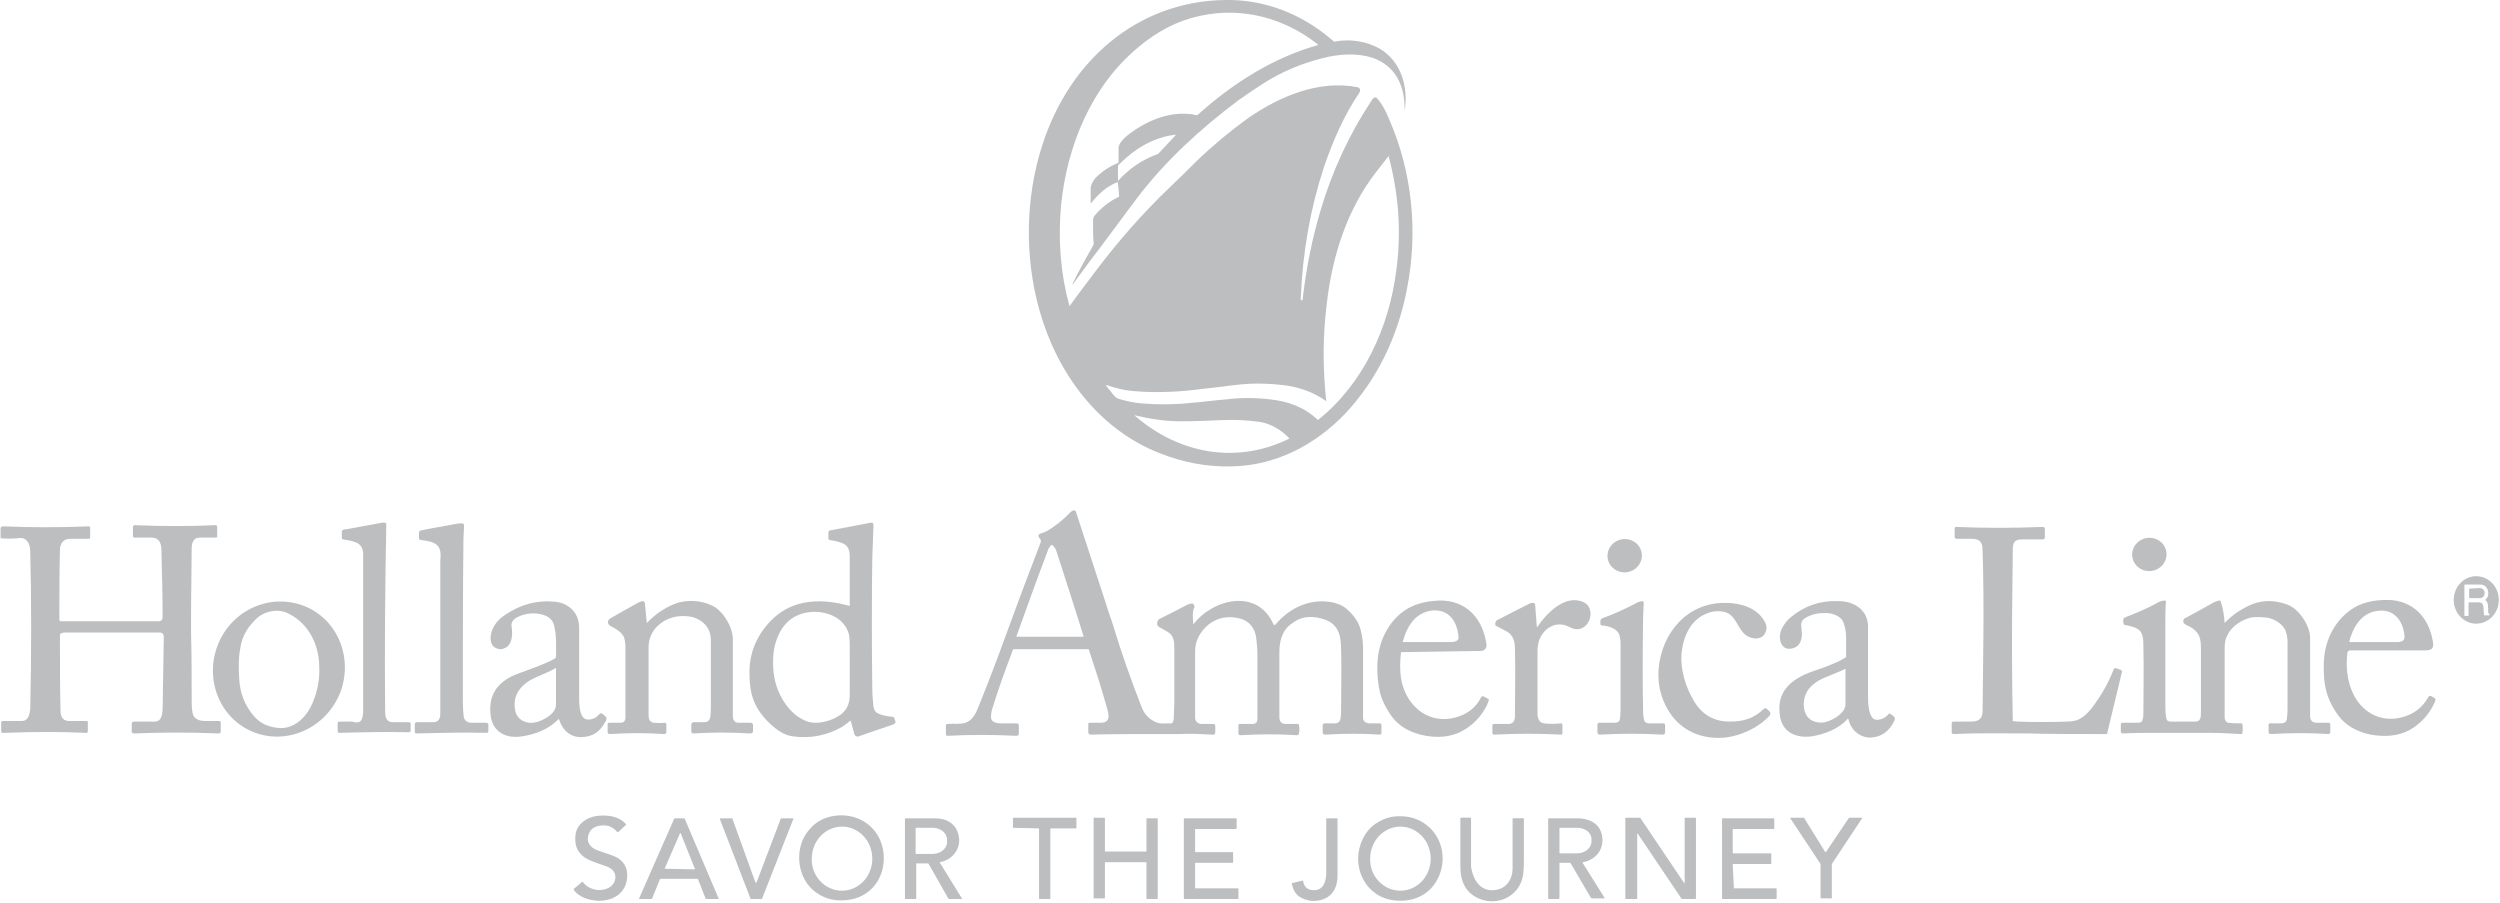 <?xml version="1.0" encoding="utf-8"?>
<!-- Generator: Adobe Illustrator 27.8.0, SVG Export Plug-In . SVG Version: 6.00 Build 0)  -->
<svg version="1.1" id="Layer_1" xmlns="http://www.w3.org/2000/svg" xmlns:xlink="http://www.w3.org/1999/xlink" x="0px" y="0px"
	 viewBox="0 0 421.3 152.2" style="enable-background:new 0 0 421.3 152.2;" xml:space="preserve">
<style type="text/css">
	.st0{fill:#BCBEC0;}
</style>
<g>
	<path class="st0" d="M188.4,30.8c0-0.1,0-0.1-0.1-0.1c0,0,0,0,0,0c-1.8,0.7-3.2,2-4.4,3.5c-0.1,0.1-0.1,0.1-0.1-0.1
		c0-0.7,0-1.4,0-2.2c0-0.7,0.3-1.3,0.8-1.9c1.1-1.1,2.3-1.9,3.7-2.5c0.1,0,0.2-0.1,0.2-0.2c0-0.8,0-1.6,0-2.4c0-0.8,1.2-1.9,1.9-2.4
		c2.8-2.1,6.4-3.6,9.8-3.3c0.5,0,0.9,0.1,1.3,0.2c0.1,0,0.1,0,0.2,0c0.1,0,0.1-0.1,0.2-0.1c5.9-5.3,12.7-9.6,20.2-11.7
		c0,0,0,0,0-0.1c0,0,0,0,0,0c-5.7-4.5-12.8-6.4-20-4.8c-3.7,0.8-7.1,2.6-10.2,5.2c-7.9,6.5-12.1,16.6-13.1,26.8
		c-0.5,5.7-0.1,11.3,1.4,16.8c0,0,0,0.1,0.1,0c0,0,0,0,0,0c1.5-2.1,3-4,4.4-5.9c3.7-4.9,7.8-9.6,12.4-14c1.6-1.5,3.1-3,4.6-4.5
		c2.7-2.6,5.6-5,8.5-7.1c5.3-3.7,12-6.6,18.6-5.3c0.4,0.1,0.5,0.5,0.3,0.9c-2.6,3.8-4.5,8.2-6,12.6c-2.3,7-3.6,14.4-3.9,22.2
		c0,0.1,0,0.2,0.1,0.2l0.1,0c0,0,0.1,0,0.1,0c0,0,0,0,0,0c0.6-5.3,1.6-10.3,3-15c2-6.8,4.9-13,8.6-18.6c0.1-0.2,0.2-0.3,0.4-0.5
		c0.1-0.1,0.4-0.1,0.5,0c0,0,0,0,0,0c0.9,1,1.6,2.3,2.1,3.6c3.9,8.9,4.9,19,3,28.6c-1.5,7.9-5,15.3-10.5,21.1
		c-5.1,5.3-11.8,8.7-19.1,8.8c-4.2,0.1-8.2-0.7-12-2.2c-10.3-4-17.3-13.4-20.3-24c-2.6-9.1-2.4-19.3,0.5-28.1
		c4.5-13.9,15.8-24.1,30.8-24.3c6.6-0.1,12.7,2.3,17.7,6.5c0.2,0.2,0.4,0.3,0.6,0.5c0.1,0,0.1,0.1,0.2,0c2.6-0.5,5.4,0,7.5,1.2
		c3.6,2.1,4.9,6.5,4.2,10.5c0,0,0,0,0,0l0,0c0,0,0,0,0,0c0.1-4.1-1.4-7.6-5.5-9c-2.6-0.8-5.6-0.6-8.3,0.1c-3.6,0.9-6.9,2.3-9.9,4.2
		c-1.4,0.9-2.9,1.9-4.3,2.9c-6.4,4.8-12.3,10.2-17.1,16.5c-2.1,2.8-4.3,5.8-6.4,8.6c-1.5,1.9-2.9,3.9-4.4,5.9c0,0,0,0-0.1,0l0,0
		c0,0,0,0,0,0c1.1-2.2,2.3-4.4,3.6-6.7c0-0.1,0-0.1,0-0.2c-0.1-1.2-0.1-2.4-0.1-3.6c0-0.4,0-0.8,0.3-1.1c1.2-1.4,2.5-2.4,4-3.1
		c0,0,0.1-0.1,0.1-0.1L188.4,30.8z M198.1,22.7c-3.6,0.4-6.8,2.3-9.4,4.9c-0.2,0.2-0.3,0.2-0.3,0.5c0,0.8,0,1.6,0,2.3
		c0,0.1,0,0.1,0.1,0c1.8-2,4-3.5,6.5-4.4c0.1,0,0.2-0.1,0.3-0.2l2.9-3.1C198.3,22.7,198.3,22.7,198.1,22.7z M223.5,67.6
		C223.5,67.6,223.5,67.7,223.5,67.6C223.4,67.7,223.4,67.7,223.5,67.6c-2-1.4-4.1-2.2-6.5-2.6c-2.9-0.4-5.9-0.5-9-0.1
		c-2.2,0.3-4.4,0.5-6.7,0.8c-3.5,0.4-7,0.5-10.3,0.2c-1.5-0.1-3-0.5-4.5-1c-0.1,0-0.1,0-0.1,0.1c0.4,0.5,0.8,1,1.2,1.5
		c0.3,0.3,0.5,0.6,0.9,0.7c1.3,0.4,2.7,0.7,4.1,0.8c2.7,0.2,5.3,0.2,8-0.1c1.6-0.1,3.6-0.4,6.1-0.6c2.3-0.3,4.7-0.3,7.3,0
		c3,0.3,5.8,1.3,8,3.4c0.1,0.1,0.1,0.1,0.2,0c7.6-6.1,11.9-15.6,13.1-25.1c0.9-6.5,0.4-13-1.3-19.3c0,0,0,0,0,0c0,0,0,0,0,0
		c-0.7,0.9-1.4,1.8-2.1,2.7c-4.9,6.3-7.4,14.2-8.3,22.1C222.9,56.6,222.9,62.1,223.5,67.6z M217.3,73.9c-1.3-1.4-3.1-2.5-5-2.8
		c-2.2-0.3-4.3-0.4-6.4-0.3c-2.4,0.1-4.7,0.2-6.9,0.2c-2.6,0-5.2-0.4-7.7-1c-0.1,0-0.2,0,0,0.1C198.7,76.5,208.4,78.3,217.3,73.9
		C217.3,73.9,217.4,73.9,217.3,73.9C217.3,73.9,217.3,73.9,217.3,73.9z"/>
	<path class="st0" d="M201.1,105.1c0,0.1,0.1,0.2,0.1,0c3.3-4.2,10.7-6,13.4,0.1c0,0.1,0.1,0.1,0.2,0.1c0,0,0,0,0.1,0
		c2.4-2.9,5.9-4.5,9.6-3.8c0.9,0.2,1.7,0.5,2.3,1c1.3,1.1,2.3,2.4,2.6,4.1c0.2,0.9,0.3,1.7,0.3,2.7c0,4,0,7.8,0,11.6
		c0,0.6,0.3,0.9,1,1c0.6,0,1.2,0,1.8,0c0.2,0,0.3,0.1,0.3,0.3c0,0,0,0,0,0l0,1.3c0,0.2-0.1,0.3-0.3,0.3c-3-0.2-6-0.2-9,0
		c-0.2,0-0.4,0-0.5-0.1c0,0-0.1-0.1-0.1-0.2l0-1.3c0-0.1,0.1-0.3,0.3-0.3l0,0c0.6,0,1.2,0,1.8,0c0.5,0,0.8-0.3,0.9-0.8
		c0.1-0.5,0.1-1,0.1-1.4c0-3.4,0.1-6.8,0-10.2c0-2.1-0.3-4.1-2.5-5c-1-0.4-2.1-0.6-3.2-0.5c-1,0.1-1.9,0.5-2.9,1.3
		c-1.4,1.1-1.8,2.9-1.8,4.6c0,3.4,0,7,0,11c0,0.7,0.4,1.1,1.1,1.1c0.6,0,1.3,0,2,0c0.1,0,0.2,0.1,0.2,0.2c0.1,0.4,0.1,0.9,0,1.4
		c0,0.2-0.2,0.3-0.3,0.3c-3-0.2-6.2-0.2-9.5,0c-0.3,0-0.4-0.1-0.4-0.4c0-0.5,0-0.9,0-1.3c0-0.1,0.1-0.2,0.2-0.2c0.7,0,1.4,0,2.2,0
		c0.5,0,0.8-0.3,0.8-0.8c0-3.5,0-7.2,0-11.1c0-0.8-0.1-1.7-0.2-2.6c-0.2-1.5-1-2.7-2.5-3.2c-2.1-0.6-4-0.3-5.6,1
		c-1.4,1.2-2.2,2.7-2.2,4.5c0,3.9,0,7.7,0,11.1c0,0.7,0.5,1.1,1.1,1.1c0.7,0,1.3,0,1.9,0c0.3,0,0.4,0.1,0.4,0.4c0,0.4,0,0.7,0,1
		c0,0.3-0.2,0.5-0.5,0.4c-1.9-0.1-3.7-0.2-5.5-0.1c-1.4,0-2.6,0-3.5,0c-4.1,0-7.9,0-11.4,0.1c-0.3,0-0.5-0.1-0.5-0.4
		c0-0.5,0-1,0-1.4c0-0.1,0.1-0.2,0.2-0.2c0.6,0,1.3,0,1.9,0c2,0,1.2-1.9,0.9-3c-0.8-2.9-1.8-6-2.9-9.3c0-0.1-0.1-0.1-0.2-0.1
		l-12.5,0c0,0-0.1,0-0.1,0.1c-1.2,3.2-2.4,6.4-3.4,9.7c-0.2,0.5-0.3,1.2-0.3,1.7c0,0.8,1,1,1.6,1c0.8,0,1.7,0,2.7,0
		c0.2,0,0.4,0.1,0.4,0.4c0,0.4,0,0.9,0,1.3c0,0.3-0.2,0.4-0.4,0.4c-4-0.2-7.9-0.2-11.6,0c-0.2,0-0.3-0.1-0.3-0.3c0,0,0,0,0,0l0-1.4
		c0-0.2,0.1-0.3,0.3-0.3c1-0.1,2.1,0.1,3-0.2c1.3-0.4,1.9-1.9,2.4-3.2c1.6-4,3.1-7.9,4.5-11.8c1.9-5.2,3.8-10.3,5.7-15.2
		c0.1-0.2,0.1-0.3,0.1-0.5c0-0.1,0-0.1,0-0.1c-0.1-0.1-0.2-0.3-0.3-0.4c-0.2-0.3-0.1-0.6,0.3-0.7c0.4-0.1,0.8-0.3,1.2-0.5
		c1.3-0.8,2.6-1.8,3.8-3.1c0.1-0.1,0.3-0.2,0.5-0.3c0.2,0,0.4,0.1,0.4,0.2c1.7,5.1,3.3,10.2,5,15.3c0.3,1,0.7,2.2,1.1,3.3
		c1.5,5,3.2,9.8,5,14.4c0.5,1.3,1.4,2.1,2.6,2.6c0.7,0.2,1.6,0.1,2.4,0.1c0.1,0,0.2-0.1,0.2-0.1c0.1-0.2,0.2-0.5,0.2-0.8
		c0-0.8,0.1-1.7,0.1-2.5c0-3.5,0-6.6,0-9.2c0-1.2-0.1-2.2-1.1-2.8c-0.4-0.2-0.8-0.5-1.2-0.7c-0.3-0.1-0.6-0.3-0.6-0.7
		c0-0.3,0.1-0.6,0.4-0.8c2-1,3.6-1.8,4.7-2.4c0.3-0.1,0.5-0.2,0.8-0.2c0.1,0,0.1,0,0.2,0.1c0.1,0.1,0.2,0.3,0.2,0.5
		C200.9,103.1,201,104.1,201.1,105.1z M176.5,93c-1.8,4.7-3.5,9.5-5.2,14.2c0,0,0,0.1,0,0.1c0,0,0,0,0,0h11.2c0.1,0,0.1,0,0.1-0.1
		c0,0,0,0,0,0c-1.5-4.8-3-9.5-4.6-14.4c-0.1-0.3-0.3-0.6-0.6-0.9c-0.1-0.1-0.2-0.1-0.3,0C176.8,92.2,176.6,92.6,176.5,93z"/>
	<path class="st0" d="M61,121.1c0.1-0.3,0.2-0.7,0.2-1.2c0-8.7,0-17.5,0-26.5c0-1.1-0.5-1.8-1.5-2.1c-0.6-0.2-1.2-0.3-1.9-0.4
		c-0.1,0-0.2-0.1-0.2-0.3l0-1c0-0.1,0.1-0.3,0.2-0.3c0.2-0.1,0.4-0.1,0.5-0.1c2-0.4,4-0.7,6-1.1c0.2,0,0.4-0.1,0.6,0
		c0.1,0,0.2,0.1,0.2,0.2c-0.2,10.5-0.3,21-0.2,31.5c0,0.9,0.1,1.9,1.3,1.9c0.8,0,1.7,0,2.7,0c0.2,0,0.3,0.1,0.3,0.3l0,1.1
		c0,0.2-0.1,0.3-0.3,0.3c-4-0.1-7.9,0-11.7,0.1c-0.2,0-0.3-0.1-0.3-0.3v-1.3c0-0.2,0.1-0.3,0.3-0.3c0.7,0,1.4,0,2.1,0
		C59.9,121.8,60.8,121.9,61,121.1z"/>
	<path class="st0" d="M73.1,91.5c-0.6-0.3-1.4-0.4-2.2-0.5c-0.2,0-0.3-0.2-0.3-0.3l0-0.9c0-0.2,0.1-0.3,0.3-0.4
		c1.8-0.4,3.8-0.7,5.9-1.1c0.4-0.1,0.7-0.1,1-0.1c0.3,0,0.4,0.1,0.4,0.4c0,0.8-0.1,1.5-0.1,2.2C78,99.6,78,108.4,78,117.2
		c0,1,0,2.1,0.1,3.1c0,0.8,0.3,1.4,1.2,1.5c0.9,0,1.7,0,2.6,0c0.2,0,0.4,0.1,0.4,0.3c0,0.3,0,0.7,0,1.1c0,0.2-0.1,0.3-0.3,0.3
		c-3.9-0.1-7.9,0-11.8,0.1c-0.2,0-0.3-0.1-0.3-0.3c0,0,0,0,0,0l0-1.3c0-0.1,0.1-0.3,0.3-0.3c0.9,0,1.8,0,2.8,0c1,0,1.2-0.7,1.2-1.5
		c0-0.7,0-1.3,0-1.9c0-8.2,0-16.2,0-23.8C74.3,93.4,74.4,92.1,73.1,91.5z"/>
	<path class="st0" d="M143.2,121.5c-0.4,0.4-0.9,0.7-1.3,1c-2.5,1.4-5.2,2-8.2,1.6c-1.8-0.2-3.2-1.4-4.5-2.7
		c-1.7-1.8-2.6-3.7-2.8-6.1c-0.1-0.7-0.1-1.4-0.1-2.1c0-3.7,1.7-7.1,4.6-9.5c3.4-2.8,8-2.8,12.2-1.6c0,0,0.1,0,0.1-0.1c0,0,0,0,0,0
		c0-2.8,0-5.5,0-8.1c0-1.3-0.3-2.1-1.6-2.5c-0.6-0.2-1.2-0.3-1.8-0.4c-0.1,0-0.2-0.1-0.2-0.3l0-1c0-0.1,0.1-0.2,0.2-0.3l6.9-1.3
		c0.4-0.1,0.5,0.1,0.5,0.5c-0.1,1.8-0.1,3.6-0.2,5.4c-0.1,7.1-0.1,14.4,0,22.1c0,1,0.1,2,0.2,3c0.1,0.5,0.3,0.9,0.7,1.1
		c0.8,0.4,1.6,0.5,2.5,0.6c0.1,0,0.3,0.1,0.3,0.2c0.1,0.2,0.1,0.4,0.2,0.6c0,0.1,0,0.1,0,0.2c-0.1,0.1-0.2,0.2-0.4,0.3
		c-2,0.7-3.9,1.3-5.8,2c-0.3,0.1-0.6-0.1-0.7-0.3c0,0,0,0,0,0l-0.6-2.2C143.3,121.4,143.3,121.4,143.2,121.5z M143,106.7
		c-0.8-2.5-3.3-3.6-5.9-3.6c-2.5,0.1-4.4,1.2-5.6,3.3c-0.7,1.3-1.1,2.7-1.2,4.3c-0.2,3.3,0.6,6.1,2.5,8.5c0.8,1,1.7,1.7,2.8,2.2
		c1.6,0.8,3.8,0.3,5.3-0.5c1.6-0.8,2.3-2,2.3-3.8c0-2.4,0-4.9,0-7.3C143.2,108.2,143.2,107.2,143,106.7z"/>
	<path class="st0" d="M0.1,90.7V89c0-0.2,0.2-0.3,0.5-0.3c4.6,0.2,9.4,0.2,14.3,0c0.2,0,0.3,0.1,0.3,0.3v1.5c0,0.2-0.1,0.3-0.3,0.3
		c0,0,0,0,0,0c-1,0-2,0-3.1,0c-1.2,0-1.7,0.9-1.7,1.9c-0.1,4-0.1,7.9-0.1,11.7c0,0.1,0.1,0.3,0.2,0.3c0.1,0,0.3,0,0.4,0
		c5.2,0,10.6,0,16.1,0c0.5,0,0.7-0.3,0.7-0.8c0-3.6-0.1-7.3-0.2-11.1c0-1-0.2-2.1-1.5-2.2c-1,0-2,0-3,0c-0.2,0-0.3-0.1-0.3-0.3v0
		l0-1.5c0-0.2,0.1-0.3,0.3-0.3c4.7,0.2,9.3,0.2,13.6,0c0.2,0,0.3,0.1,0.3,0.3v1.6c0,0.1-0.1,0.2-0.2,0.2c0,0,0,0,0,0
		c-0.9,0-1.8,0-2.8,0c-1,0-1.3,0.9-1.3,1.8c0,3.5-0.1,7.2-0.1,11c0,1.2,0,2.3,0,3.5c0.1,3.8,0.1,7.5,0.1,11.1c0,0.6,0,1.2,0.1,1.8
		c0.1,1.3,1,1.7,2.2,1.7c0.8,0,1.5,0,2.3,0c0.2,0,0.3,0.1,0.3,0.3c0,0.5,0,0.9,0,1.4c0,0.3-0.1,0.4-0.4,0.4c-4.8-0.2-9.4-0.2-14,0
		c-0.2,0-0.4,0-0.5-0.1c0,0-0.1-0.1-0.1-0.1V122c0-0.2,0.1-0.4,0.4-0.4c1.2,0,2.3,0,3.5,0c1.1,0,1.2-1.1,1.3-1.9
		c0.1-4.1,0.1-8.2,0.2-12.4c0-0.4-0.2-0.7-0.7-0.7c-5.1,0-10.4,0-16,0c-0.2,0-0.3,0-0.5,0.1c-0.2,0-0.3,0.2-0.3,0.3
		c0,4.4,0,8.7,0.1,12.8c0,1.1,0.5,1.8,1.7,1.7c0.9,0,1.8,0,2.7,0c0.1,0,0.2,0.1,0.2,0.2l0,1.5c0,0.2-0.1,0.4-0.4,0.3
		c-4.2-0.2-8.7-0.2-13.5,0c-0.2,0-0.4,0-0.5,0c-0.1,0-0.2-0.1-0.2-0.2l0-1.5c0-0.2,0.1-0.3,0.3-0.3c1.2,0,2.2,0,3.2,0
		c1.1,0,1.3-1.2,1.4-2c0.2-9.5,0.2-18.4,0-26.5c0-0.8-0.2-1.8-1-2.2c-0.2-0.1-0.6-0.2-1.1-0.1C2,90.8,1,90.8,0.1,90.7z"/>
	<path class="st0" d="M339.1,121.5c0.3,0,0.6,0.1,1,0.1c2.8,0.1,5.5,0.1,8.2,0c0.6,0,1.2-0.1,1.6-0.2c1.2-0.4,2.3-1.6,3-2.6
		c1.3-1.8,2.4-3.7,3.3-6c0.1-0.2,0.2-0.2,0.4-0.2l0.8,0.3c0.2,0.1,0.2,0.2,0.2,0.3l-2.5,10.4c0,0,0,0.1-0.1,0.1c-0.8,0-1.4,0-2.1,0
		c-3.8,0-7.5,0-11.2-0.1c-4.1,0-8.4-0.1-12.5,0.1c-0.2,0-0.3-0.1-0.3-0.3l0-1.5c0-0.2,0.1-0.3,0.3-0.3c1.1,0,2,0,3,0
		c1,0,1.8-0.3,1.9-1.5c0.1-9.4,0.3-18.5,0-27.4c0-1.4-0.5-1.9-1.9-1.9c-0.8,0-1.7,0-2.5,0c-0.1,0-0.3-0.1-0.3-0.3l0-1.5
		c0-0.1,0.1-0.2,0.2-0.2c0,0,0,0,0,0c4.8,0.2,9.7,0.2,14.6,0c0.3,0,0.4,0.1,0.4,0.4c0,0.5,0,0.9,0,1.3c0,0.3-0.1,0.4-0.4,0.4
		c-1.1,0-2.3,0-3.4,0c-1.3,0-1.6,0.5-1.6,1.7c-0.1,7.6-0.2,15.2-0.1,22.8c0,2.2,0.1,4.2,0.1,6.1C339,121.4,339,121.5,339.1,121.5z"
		/>
	<ellipse transform="matrix(0.989 -0.148 0.148 0.989 -9.845 54.569)" class="st0" cx="362.2" cy="93.5" rx="2.9" ry="2.8"/>
	<ellipse transform="matrix(0.99 -0.144 0.144 0.99 -10.634 40.495)" class="st0" cx="273.7" cy="93.5" rx="2.9" ry="2.8"/>
	<path class="st0" d="M417.3,105.1c-2.1,0-3.8-1.8-3.8-4c0-2.2,1.7-4,3.8-4h0c2.1,0,3.8,1.8,3.8,4
		C421.1,103.3,419.4,105.1,417.3,105.1L417.3,105.1z M418.8,101.1c0.4-0.3,0.6-0.8,0.5-1.4c-0.1-0.8-0.7-1.2-1.4-1.2
		c-0.8,0-1.7,0-2.5,0c-0.1,0-0.1,0.1-0.1,0.1c0,0,0,0,0,0l0,5.1c0,0.1,0,0.1,0.1,0.1l0.5,0c0,0,0.1,0,0.1-0.1l0-2.1
		c0-0.1,0-0.1,0.1-0.1l0,0l1.6,0c0.5,0,0.7,0.2,0.8,0.7l0.1,1.4c0,0.1,0.1,0.1,0.1,0.1h0.7c0.2,0,0.2-0.1,0.1-0.2
		c-0.1-0.1-0.2-0.2-0.2-0.4c0-0.6,0.1-1.6-0.5-2C418.8,101.2,418.8,101.1,418.8,101.1z"/>
	<path class="st0" d="M416.1,99.2C416.1,99.1,416.1,99.1,416.1,99.2l1.8-0.1c0.5,0,0.8,0.4,0.8,0.8v0v0.1c0,0.5-0.4,0.8-0.8,0.8l0,0
		h-1.7c-0.1,0-0.1,0-0.1-0.1V99.2z"/>
	<path class="st0" d="M259.1,105.6c1.5-2.2,4.4-5.2,7.3-4.3c3,0.8,1.5,5.6-1.4,4.6c-0.5-0.2-1-0.5-1.5-0.6c-2-0.4-3.6,1-4.2,2.8
		c-0.1,0.5-0.2,1-0.2,1.6c0,3.3,0,6.8,0,10.5c0,0.7,0.2,1.6,1.1,1.7c0.8,0.1,1.8,0.1,2.9,0c0.1,0,0.2,0.1,0.2,0.2c0,0,0,0,0,0l0,1.5
		c0,0.1-0.1,0.2-0.2,0.2c0,0,0,0,0,0c-3.7-0.2-7.5-0.2-11.3,0c-0.1,0-0.3-0.1-0.3-0.2c0,0,0,0,0,0l0-1.3c0-0.2,0.1-0.3,0.3-0.3
		c0.9,0,1.7,0,2.4,0c0.7,0,1-0.4,1.1-1.1c0-4.4,0.1-8.2,0-11.4c0-1.3-0.2-2.4-1.4-3.1c-0.6-0.3-1.1-0.6-1.7-0.9
		c-0.1,0-0.2-0.1-0.2-0.2c-0.1-0.7,0.3-0.8,0.7-1c1.7-0.9,3.3-1.7,4.9-2.5c0.2-0.1,0.4-0.2,0.7-0.2c0.2,0,0.4,0.1,0.4,0.3l0.3,3.9
		C258.9,105.7,259,105.7,259.1,105.6z"/>
	<path class="st0" d="M42.8,123.4c-5.7-2.2-8.4-8.8-6.1-14.7h0c2.3-5.9,8.8-8.8,14.5-6.6c5.7,2.2,8.4,8.8,6.1,14.7v0
		C54.9,122.7,48.4,125.6,42.8,123.4z M43.5,104c-1.6,1.4-2.7,3.1-3,5.2c-0.3,1.5-0.3,3.1-0.2,5c0.1,2.5,0.9,4.7,2.6,6.6
		c1.1,1.2,2.5,1.8,4.4,1.9c2.6,0,4.5-2.1,5.4-4.3c0.8-1.9,1.2-3.9,1.1-6c0-3.6-1.7-7.2-5-8.9C47.1,102.5,44.9,102.9,43.5,104z"/>
	<path class="st0" d="M109,105C109,105.1,109.1,105.1,109,105C109.1,105.1,109.1,105.1,109,105c1.3-1.4,2.9-2.5,4.6-3.2
		c2-0.8,4.5-0.7,6.5,0.3c1.8,0.9,3.4,3.6,3.4,5.6c0,4.2,0,8.5,0,12.9c0,0.8,0.3,1.2,1,1.2c0.7,0,1.4,0,2,0c0.2,0,0.3,0.1,0.4,0.3
		c0,0.4,0,0.8,0,1.1c0,0.3-0.2,0.4-0.5,0.4c-3.2-0.2-6.4-0.2-9.5,0c-0.3,0-0.4-0.1-0.4-0.4c0-0.4,0-0.7,0-1.1c0-0.2,0.2-0.4,0.4-0.4
		c0.6,0,1.2,0,1.8,0c0.6,0,0.9-0.3,1-0.9c0.1-0.8,0.1-1.6,0.1-2.4c0-3.4,0-7,0-10.5c0-0.1,0-0.4-0.1-0.9c-0.3-1.7-1.8-2.8-3.4-3.1
		c-2.2-0.3-4,0.2-5.5,1.6c-1,1-1.5,2.2-1.5,3.6c0,3.8,0,7.7,0,11.5c0,0.6,0.2,1.1,0.9,1.2c0.6,0,1.3,0.1,1.8,0
		c0.2,0,0.3,0.1,0.3,0.3c0,0,0,0,0,0l0,1.2c0,0.3-0.1,0.4-0.4,0.4c-3-0.2-6-0.2-9.1,0c-0.3,0-0.4-0.1-0.4-0.4c0-0.4,0-0.8,0-1.2
		c0-0.2,0.1-0.3,0.3-0.3c0.7,0,1.3,0,1.9,0c0.5,0,0.8-0.3,0.8-0.9c0-4,0-7.9,0-11.8c0-0.7-0.1-1.2-0.2-1.6c-0.4-1-1.4-1.5-2.3-2
		c-0.2-0.1-0.3-0.2-0.4-0.4c-0.1-0.3,0-0.6,0.2-0.8c1.6-0.9,3.1-1.8,4.6-2.6c0.3-0.2,0.6-0.3,0.9-0.4c0.1,0,0.3,0,0.4,0.2
		c0.1,0.1,0.1,0.2,0.1,0.4C108.8,103,108.9,104,109,105z"/>
	<path class="st0" d="M236.1,109.9c-0.2,1.6-0.2,3.1,0,4.4c0.7,4.4,4.4,7.9,9.2,6.6c1.9-0.5,3.4-1.6,4.3-3.4
		c0.1-0.2,0.3-0.2,0.5-0.1l0.7,0.4c0.1,0,0.1,0.1,0.1,0.2c-0.1,0.3-0.2,0.5-0.3,0.8c-1,2-2.4,3.4-4.2,4.4c-2.4,1.3-5.5,1.2-8,0.3
		c-1.7-0.6-3.1-1.6-4.1-3.1c-1-1.5-1.7-3-1.9-4.5c-0.2-1-0.3-2.2-0.3-3.4c0-2.7,0.7-5.1,2.1-7.1c2.1-3,4.9-4.1,8.5-4.2
		c4.5,0,7.2,3.1,7.8,7.4c0.1,0.7-0.4,1.1-1,1.1C244.9,109.8,240.5,109.8,236.1,109.9C236.2,109.8,236.1,109.8,236.1,109.9z
		 M238.4,104.3c-1,1-1.6,2.4-2,3.8c0,0,0,0.1,0.1,0.1c0,0,0,0,0,0c2.7,0,5.3,0,7.9,0c0.5,0,1.4-0.1,1.4-0.7
		c-0.1-1.9-0.9-3.9-2.9-4.5C241.3,102.6,239.6,103.1,238.4,104.3z"/>
	<path class="st0" d="M277.4,121.8c0.1,0,0.2,0.1,0.4,0.1c0.8,0,1.7,0,2.5,0c0.2,0,0.3,0.1,0.3,0.3c0,0.4,0,0.8,0,1.2
		c0,0.3-0.2,0.4-0.4,0.4c-3.6-0.2-7.1-0.2-10.5,0c-0.4,0-0.5-0.1-0.5-0.5c0-0.3,0-0.7,0-1.2c0-0.1,0.1-0.3,0.2-0.3
		c0.8,0,1.6,0,2.4,0c0.6,0,1.1,0,1.2-0.7c0.1-0.9,0.1-1.8,0.1-2.7c0-3.3,0-6.6,0-10c0-0.5-0.1-1-0.2-1.4c-0.4-1.1-1.8-1.5-2.9-1.6
		c-0.2,0-0.3-0.1-0.3-0.3c0-0.3-0.1-0.7,0.3-0.9c2.2-0.8,4.1-1.7,5.8-2.6c0.3-0.2,0.6-0.2,0.9-0.3c0.1,0,0.3,0.1,0.3,0.2
		c0,0,0,0,0,0.1c0,0.8-0.1,1.6-0.1,2.4c-0.1,6.3-0.1,11.6,0,16.1c0,0.5,0.1,0.9,0.2,1.4C277.2,121.6,277.3,121.7,277.4,121.8z"/>
	<path class="st0" d="M290.5,103.1c-1-0.2-2-0.1-2.9,0.3c-2.6,1-3.9,3.7-4.2,6.5c-0.3,2.8,0.6,5.8,2.1,8.3c1.4,2.3,3.4,3.4,6,3.4
		c2.3,0,4-0.5,5.7-2.1c0.2-0.2,0.4-0.2,0.6,0l0.4,0.4c0.2,0.2,0.2,0.4,0,0.7c-1.8,2-4.8,3.4-7.5,3.7c-3.5,0.3-6.7-0.8-8.9-3.6
		c-1.7-2.3-2.5-4.9-2.3-7.9c0.5-6.1,4.8-11.3,11.3-11.2c2.5,0,5.2,0.8,6.5,3c0.5,0.8,0.5,1.5,0.1,2.2c-0.3,0.5-0.8,0.8-1.6,0.8
		C292.7,107.4,293.1,103.6,290.5,103.1z"/>
	<path class="st0" d="M374.9,105C374.9,105.1,374.9,105.1,374.9,105C375,105.1,375,105.1,374.9,105c1.1-1.2,2.4-2.1,3.8-2.8
		c2.1-1.1,4.4-1.2,6.8-0.3c1.9,0.7,3.8,3.5,3.8,5.6c0,4.6,0,9,0,13.2c0,0.7,0.4,1.1,1.1,1.1c0.6,0,1.3,0,2,0c0.2,0,0.3,0.1,0.3,0.3
		c0,0,0,0,0,0l0,1.3c0,0.2-0.2,0.3-0.3,0.3c0,0,0,0,0,0c-3.1-0.2-6.3-0.2-9.7,0c-0.2,0-0.4-0.1-0.4-0.3c0,0,0,0,0,0l0-1.3
		c0-0.1,0.1-0.2,0.2-0.2c0.6,0,1.2,0,1.9,0c0.6,0,1-0.3,1-0.9c0.1-0.8,0.1-1.6,0.1-2.4c0-3.3,0-6.7,0-10.3c0-0.7-0.1-1.3-0.3-1.9
		c-0.4-1.2-1.9-2.1-3.1-2.3c-0.9-0.1-2-0.2-2.9,0c-1.9,0.5-3.7,1.9-4.2,3.9c-0.1,0.5-0.1,1-0.1,1.5c0,3.7,0,7.5,0,11.4
		c0,0.4,0.2,0.8,0.6,0.9c0.7,0.1,1.5,0.1,2.2,0.1c0.1,0,0.2,0.1,0.2,0.2c0.1,0.5,0,1,0,1.4c0,0.1-0.1,0.2-0.3,0.2
		c-1.8-0.1-3.6-0.2-5.3-0.2c-3.1,0-6.2,0-9.2,0c-1.6,0-3.4,0-5.3,0.1c-0.2,0-0.4-0.1-0.4-0.3c0,0,0,0,0,0l0-1.2
		c0-0.2,0.1-0.3,0.3-0.3c0.8,0,1.7,0,2.6,0c0.3,0,0.5-0.1,0.6-0.2c0.1,0,0.1-0.1,0.1-0.1c0.1-0.3,0.2-0.7,0.2-1.1
		c0-3.6,0.1-7.5,0-11.6c0-0.8,0-1.7-0.5-2.4c-0.6-0.7-1.7-0.9-2.7-1.1c0,0-0.1,0-0.1-0.1c-0.1-0.2-0.2-0.9,0.1-1.1
		c2-0.8,4-1.6,5.9-2.7c0.3-0.1,0.6-0.2,0.9-0.2c0.1,0,0.2,0.1,0.2,0.2c0,0,0,0,0,0c-0.1,1.4-0.1,2.7-0.1,4.1c0,4.4,0,8.7,0,12.9
		c0,0.9,0,2,0.2,2.8c0.1,0.3,0.4,0.4,0.7,0.4c1.2,0,2.6,0,4.2,0c0.9,0,0.9-0.9,0.9-1.5c0-3.5,0-7.2,0-11.1c0-2-0.7-2.9-2.5-3.7
		c-0.4-0.2-0.6-0.5-0.4-0.9c0-0.1,0.1-0.2,0.2-0.2c1.7-0.9,3.3-1.8,4.9-2.7c0.2-0.1,0.5-0.2,0.8-0.3c0.1,0,0.1,0,0.2,0
		c0.1,0.1,0.2,0.2,0.2,0.4C374.7,102.8,374.8,103.9,374.9,105z"/>
	<path class="st0" d="M395.6,109.9c-0.3,2.3-0.1,4.7,0.9,6.9c1.5,3.2,4.6,5,8.2,4.1c2-0.5,3.5-1.6,4.5-3.4c0.1-0.2,0.3-0.3,0.5-0.2
		l0.5,0.3c0.2,0.1,0.3,0.3,0.2,0.5c-0.9,2.2-2.4,3.8-4.3,4.9c-2,1.1-4.3,1.2-6.6,0.8c-2.4-0.5-4.3-1.6-5.5-3.3
		c-1.1-1.5-1.9-3.2-2.2-5.1c-0.2-1.1-0.2-2.3-0.2-3.6c0.1-3.6,1.6-6.9,4.5-9c1.8-1.3,4-1.7,6.2-1.7c4.3,0,7.1,3,7.7,7.1
		c0.2,1.1-0.3,1.4-1.3,1.4c-4.2,0-8.4,0-12.8,0C395.7,109.8,395.6,109.8,395.6,109.9z M400.3,103c-2.5,0.5-3.8,2.8-4.4,5.1
		c0,0,0,0.1,0.1,0.1c0,0,0,0,0,0c2.9,0,5.6,0,8.1,0c0.3,0,0.6-0.1,0.8-0.2c0.3-0.2,0.3-0.5,0.3-0.8C405,104.5,403.3,102.4,400.3,103
		z"/>
	<path class="st0" d="M94.2,121.2C94.2,121.2,94.2,121.1,94.2,121.2c-0.1,0-0.1,0-0.1,0c-1.6,1.7-4,2.6-6.2,2.9
		c-2.6,0.4-4.8-0.7-5.2-3.4c-0.3-2,0.1-3.9,1.5-5.3c0.8-0.8,1.8-1.4,2.9-1.8c2.1-0.8,4.3-1.5,6.4-2.6c0.1-0.1,0.2-0.2,0.2-0.4
		c0-1.7,0.1-3.5-0.3-5.1c-0.2-1-0.9-1.6-1.9-1.9c-1.4-0.4-2.9-0.3-4.3,0.4c-0.6,0.3-1.1,0.8-1,1.5c0.2,1.2,0.2,2.9-0.9,3.6
		c-0.5,0.3-1.1,0.4-1.5,0.2c-1-0.3-1.2-1.2-1.1-2.2c0.2-1.4,1.1-2.6,2.3-3.4c2.6-1.8,5.4-2.6,8.5-2.3c1.2,0.1,2.2,0.6,2.9,1.3
		c0.9,0.9,1.2,2,1.2,3.2c0,3.6,0,7.4,0,11.5c0,1.1,0,2.5,0.6,3.4c0.5,0.7,1.5,0.5,2.2,0.1c0.3-0.2,0.5-0.5,0.8-0.7
		c0.1,0,0.1,0,0.2,0c0.3,0.2,0.5,0.4,0.7,0.6c0.1,0.1,0.1,0.2,0.1,0.3c0,0.2-0.1,0.5-0.3,0.7c-0.8,1.5-2,2.3-3.6,2.4
		C96.2,124.4,94.8,123.1,94.2,121.2z M90.4,114.1c-2.3,1-4.1,2.8-3.6,5.5c0.3,1.9,2.2,2.6,3.9,2c1.2-0.4,3-1.4,3-2.9c0-2,0-4,0-6
		c0-0.1,0-0.1-0.1-0.1C92.6,113.2,91.5,113.6,90.4,114.1z"/>
	<path class="st0" d="M311.3,121.2c-1.5,1.7-4,2.6-6.1,2.9c-2.4,0.3-4.7-0.6-5.2-3.2c-0.8-4.2,1.7-6.4,5.3-7.7
		c1.5-0.5,2.9-1,4.2-1.6c0.5-0.2,1-0.5,1.5-0.8c0,0,0.1-0.1,0.1-0.1c0-1.1,0-2.2,0-3.4c0-0.9-0.2-1.7-0.4-2.3
		c-0.4-1.2-1.9-1.7-3.1-1.7c-1.2,0-2.3,0.2-3.3,0.8c-0.9,0.5-0.8,1.2-0.7,2c0.2,1.4-0.1,2.9-1.7,3.2c-0.6,0.1-1.1,0-1.5-0.5
		c-0.7-0.8-0.5-2.3,0-3.1c0.4-0.7,0.8-1.2,1.4-1.7c2.3-1.9,4.9-2.8,7.9-2.7c1.3,0,2.6,0.3,3.6,1.1c1,0.8,1.5,1.9,1.5,3.2
		c0,3.6,0,7.5,0,11.7c0,1,0,4,1.5,4c0.8,0,1.5-0.4,2-1c0-0.1,0.1-0.1,0.2,0c0.3,0.1,1,0.6,0.8,1c-0.8,1.9-2.3,3-4.3,3
		c-1.7-0.1-3.1-1.3-3.5-3.1C311.4,121.1,311.4,121.1,311.3,121.2z M304.3,117c-0.5,1.2-0.5,2.9,0.4,3.9c0.7,0.8,1.9,1,2.9,0.8
		c1.1-0.3,2.6-1.1,3.2-2.2c0.1-0.2,0.2-0.5,0.2-0.9c0-1.9,0-3.8,0-5.9c0,0,0,0,0,0c0,0,0,0,0,0c-1,0.5-2.1,0.9-3.3,1.4
		C306.2,114.7,304.8,115.7,304.3,117z"/>
	<path class="st0" d="M100.7,143.3c0.8,0.3,1.5,0.5,2.3,0.8c1.6,0.5,2.7,1.6,2.7,3.4c0,2.9-2.3,4.4-5,4.3c-1.5-0.1-3.1-0.6-4-1.8
		c0-0.1,0-0.1,0-0.2l1.4-1.2c0,0,0.1,0,0.1,0c0,0,0,0,0,0c0.9,1.3,2.9,1.8,4.4,1c0.7-0.4,1-0.9,1.1-1.6c0.1-1.2-0.8-1.8-1.8-2.1
		c-0.8-0.3-1.5-0.5-2.2-0.8c-2.1-0.8-3-2.3-2.7-4.5c0.2-1.7,1.9-2.9,3.6-3.1c1.7-0.2,3.7,0,4.9,1.4c0,0,0,0.1,0,0.1l0,0l-1.3,1.2
		c-0.1,0-0.1,0-0.2,0c0,0,0,0,0,0c-0.4-0.5-0.9-0.8-1.4-1c-1.3-0.3-3,0-3.4,1.4C98.7,142,99.6,142.9,100.7,143.3z"/>
	<path class="st0" d="M148.9,143.8c0.4,4.1-2.2,7.6-6.4,7.9c-2.2,0.2-4-0.4-5.6-1.8c-2.7-2.5-3-7.2-0.6-10c1.3-1.6,3-2.4,5.2-2.5
		C145.5,137.3,148.5,140,148.9,143.8z M141.9,150.1c2.8,0,5.1-2.4,5.1-5.4v0c0-3-2.3-5.4-5.1-5.4l0,0c-2.8,0-5.1,2.4-5.1,5.4
		C136.7,147.6,139,150.1,141.9,150.1L141.9,150.1z"/>
	<path class="st0" d="M234.7,151.7c-4.2-0.6-6.6-4.8-5.6-8.8c0.6-2.3,1.9-3.9,4-4.8c1.5-0.7,3.6-0.7,5.2-0.2
		c3.5,1.2,5.3,4.6,4.7,8.1C242.2,150.1,238.8,152.3,234.7,151.7z M236,150.1c2.8,0,5.1-2.4,5.1-5.4c0,0,0,0,0,0c0-3-2.3-5.4-5.1-5.4
		l0,0c-2.8,0-5.1,2.4-5.1,5.4v0C230.8,147.6,233.1,150.1,236,150.1L236,150.1z"/>
	<path class="st0" d="M117.6,148.1l-6.3,0c0,0-0.1,0-0.1,0.1l-1.3,3.2c0,0-0.1,0.1-0.1,0.1l-2,0c-0.1,0-0.1,0-0.1-0.1c0,0,0,0,0,0
		l5.9-13.4c0,0,0.1-0.1,0.1-0.1l1.6,0c0,0,0.1,0,0.1,0.1l5.7,13.4c0,0.1,0,0.1-0.1,0.1c0,0,0,0,0,0l-2,0c0,0-0.1,0-0.1-0.1
		L117.6,148.1C117.7,148.1,117.7,148.1,117.6,148.1z M112,146.4C111.9,146.4,112,146.4,112,146.4C112,146.4,112,146.4,112,146.4
		l5,0.1c0,0,0.1,0,0.1-0.1c0,0,0,0,0,0l-2.4-6c0,0,0,0-0.1,0c0,0,0,0,0,0L112,146.4z"/>
	<path class="st0" d="M127.5,148.7l4.1-10.8c0,0,0,0,0.1,0l1.9,0c0,0,0.1,0,0.1,0.1c0,0,0,0,0,0l-5.3,13.5c0,0,0,0-0.1,0h-1.7
		c0,0-0.1,0-0.1,0l-5.2-13.5c0,0,0-0.1,0-0.1c0,0,0,0,0,0l2,0c0,0,0.1,0,0.1,0l3.9,10.8C127.4,148.7,127.4,148.8,127.5,148.7
		C127.5,148.7,127.5,148.7,127.5,148.7z"/>
	<path class="st0" d="M158.4,145.3C158.4,145.3,158.4,145.3,158.4,145.3c-0.1,0.1,0,0.1,0,0.1l3.7,6c0,0,0,0.1,0,0.1c0,0,0,0,0,0
		l-2.1,0c-0.1,0-0.1,0-0.2-0.1l-3.3-5.8c0-0.1-0.1-0.1-0.2-0.1l-1.8,0c-0.1,0-0.1,0-0.1,0.1l0,5.8c0,0,0,0.1-0.1,0.1c0,0,0,0,0,0
		l-1.7,0c-0.1,0-0.1,0-0.1-0.1v-13.4c0-0.1,0-0.1,0.1-0.1c1.7,0,3.4,0,5,0c2,0,3.7,1,4,3.2C161.9,143.1,160.5,144.9,158.4,145.3z
		 M154.3,139.6v4.2c0,0.1,0,0.1,0.1,0.1l0,0h2.8c1.3,0,2.4-0.9,2.4-2l0,0v-0.4c0-1.1-1.1-2-2.4-2l0,0h-2.8
		C154.4,139.5,154.3,139.5,154.3,139.6L154.3,139.6z"/>
	<path class="st0" d="M170.7,139.5l0-1.6c0,0,0-0.1,0.1-0.1l10.5,0c0,0,0.1,0,0.1,0.1l0,1.6c0,0,0,0.1-0.1,0.1l-4.2,0
		c0,0-0.1,0-0.1,0.1l0,11.7c0,0,0,0.1-0.1,0.1l-1.7,0c0,0-0.1,0-0.1-0.1l0-11.7c0,0,0-0.1-0.1-0.1L170.7,139.5
		C170.7,139.6,170.7,139.5,170.7,139.5z"/>
	<path class="st0" d="M186.2,145.3l0,6c0,0.1,0,0.1-0.1,0.1c0,0,0,0,0,0l-1.7,0c-0.1,0-0.1,0-0.1-0.1l0-13.4c0-0.1,0-0.1,0.1-0.1
		l1.7,0c0.1,0,0.1,0,0.1,0.1l0,0l0,5.5c0,0.1,0,0.1,0.1,0.1l0,0l6.8,0c0.1,0,0.1,0,0.1-0.1l0,0l0-5.4c0-0.1,0-0.1,0.1-0.1l0,0l1.7,0
		c0.1,0,0.1,0,0.1,0.1v0l0,13.4c0,0.1,0,0.1-0.1,0.1l0,0l-1.7,0c-0.1,0-0.1,0-0.1-0.1l0-6c0-0.1,0-0.1-0.1-0.1l0,0L186.2,145.3
		C186.3,145.2,186.2,145.3,186.2,145.3L186.2,145.3z"/>
	<path class="st0" d="M201.4,143.6h6.3c0,0,0.1,0,0.1,0.1c0,0,0,0,0,0l0,1.6c0,0,0,0.1-0.1,0.1l-6.2,0c0,0-0.1,0-0.1,0.1l0,0l0,4.1
		c0,0,0,0.1,0.1,0.1l7.1,0c0,0,0.1,0,0.1,0.1l0,1.6c0,0,0,0.1-0.1,0.1l0,0h-9c0,0-0.1,0-0.1-0.1l0,0v-13.4c0,0,0-0.1,0.1-0.1l8.7,0
		c0,0,0.1,0,0.1,0.1l0,1.6c0,0,0,0.1-0.1,0.1l-6.8,0c0,0-0.1,0-0.1,0.1L201.4,143.6C201.3,143.6,201.4,143.6,201.4,143.6z"/>
	<path class="st0" d="M221.7,150c1.6-0.2,1.8-1.9,1.8-3.1c0-2.9,0-5.9,0-8.9c0,0,0-0.1,0.1-0.1l1.7,0c0,0,0.1,0,0.1,0.1c0,0,0,0,0,0
		c0,3,0,6.2,0,9.6c0,2.3-1.2,4-3.6,4.2c-0.9,0.1-1.7-0.1-2.5-0.5c-1-0.5-1.4-1.4-1.6-2.4c0,0,0-0.1,0.1-0.1c0,0,0,0,0,0l1.7-0.4
		c0.1,0,0.1,0,0.1,0.1C219.8,149.6,220.5,150.1,221.7,150z"/>
	<path class="st0" d="M251.1,150c2.4,0.2,3.8-1.5,3.8-3.7c0-2.6,0-5.4,0-8.3c0-0.1,0-0.1,0.1-0.1l1.7,0c0.1,0,0.1,0,0.1,0.1
		c0,2.4,0,4.9,0,7.3c0,1.3-0.1,2.2-0.3,2.9c-0.4,1.3-1.2,2.3-2.4,3c-1.4,0.8-3.2,0.9-4.7,0.3c-1.5-0.6-2.5-1.6-3-3.2
		c-0.2-0.6-0.3-1.4-0.3-2.5c0-3,0-5.6,0-7.9c0-0.1,0-0.1,0.1-0.1l1.6,0c0.1,0,0.1,0,0.1,0.1c0,2.7,0,5.5,0,8.2
		C248.2,147.9,249.1,149.8,251.1,150z"/>
	<path class="st0" d="M262.8,145.6v5.7c0,0.1-0.1,0.2-0.2,0.2l-1.6,0c0,0-0.1,0-0.1-0.1l0-13.4c0-0.1,0-0.1,0.1-0.1
		c1.6,0,3.2,0,4.8,0c1.8,0,3.6,0.7,4.1,2.6c0.6,2.3-0.7,4.3-3.1,4.8c0,0-0.1,0-0.1,0.1c0,0,0,0,0,0l3.7,5.9c0,0,0,0.1,0,0.1
		c0,0,0,0,0,0l-2.1,0c-0.1,0-0.1,0-0.2-0.1l-3.4-5.8c0,0-0.1-0.1-0.1-0.1l-1.8,0C262.8,145.4,262.8,145.5,262.8,145.6z M262.8,139.5
		l0,4.2c0,0,0,0.1,0.1,0.1l0,0l2.9,0c1.3,0,2.4-0.9,2.4-2c0,0,0,0,0,0v-0.4c0-1.1-1.1-1.9-2.4-1.9L262.8,139.5
		C262.8,139.5,262.8,139.5,262.8,139.5L262.8,139.5z"/>
	<path class="st0" d="M283.9,137.8l1.8,0c0,0,0.1,0,0.1,0.1c0,0,0,0,0,0l0,13.5c0,0,0,0.1-0.1,0.1l0,0l-2.3,0c0,0,0,0,0,0l-7.4-11
		c0,0-0.1,0-0.1,0c0,0,0,0,0,0l0,10.9c0,0,0,0.1-0.1,0.1l-1.8,0c0,0-0.1,0-0.1-0.1c0,0,0,0,0,0l0-13.5c0,0,0-0.1,0.1-0.1l2.4,0
		c0,0,0,0,0,0l7.4,11c0,0,0.1,0,0.1,0c0,0,0,0,0,0L283.9,137.8C283.8,137.9,283.8,137.8,283.9,137.8z"/>
	<path class="st0" d="M292.2,149.7h7.1c0,0,0.1,0,0.1,0.1c0,0,0,0,0,0l0,1.6c0,0,0,0.1-0.1,0.1l0,0h-9c0,0-0.1,0-0.1-0.1v0l0-13.4
		c0,0,0-0.1,0.1-0.1h8.6c0,0,0.1,0,0.1,0.1l0,1.6c0,0,0,0.1-0.1,0.1l-6.8,0c0,0-0.1,0-0.1,0.1c0,0,0,0,0,0l0,3.9c0,0,0,0.1,0.1,0.1
		h6.3c0,0,0.1,0,0.1,0.1l0,1.6c0,0,0,0.1-0.1,0.1l-6.3,0c0,0-0.1,0-0.1,0.1L292.2,149.7C292.2,149.6,292.2,149.7,292.2,149.7z"/>
	<path class="st0" d="M311.6,137.8l2.1,0c0,0,0.1,0,0.1,0.1c0,0,0,0,0,0l-5.1,7.7c0,0,0,0,0,0l0,5.7c0,0,0,0.1-0.1,0.1c0,0,0,0,0,0
		l-1.7,0c0,0-0.1,0-0.1-0.1v0l0-5.7c0,0,0,0,0,0l-5.1-7.7c0,0,0-0.1,0-0.1c0,0,0,0,0,0l2.2,0c0,0,0.1,0,0.1,0l3.6,5.8
		c0,0,0.1,0,0.1,0c0,0,0,0,0,0L311.6,137.8C311.6,137.8,311.6,137.8,311.6,137.8z"/>
</g>
</svg>
